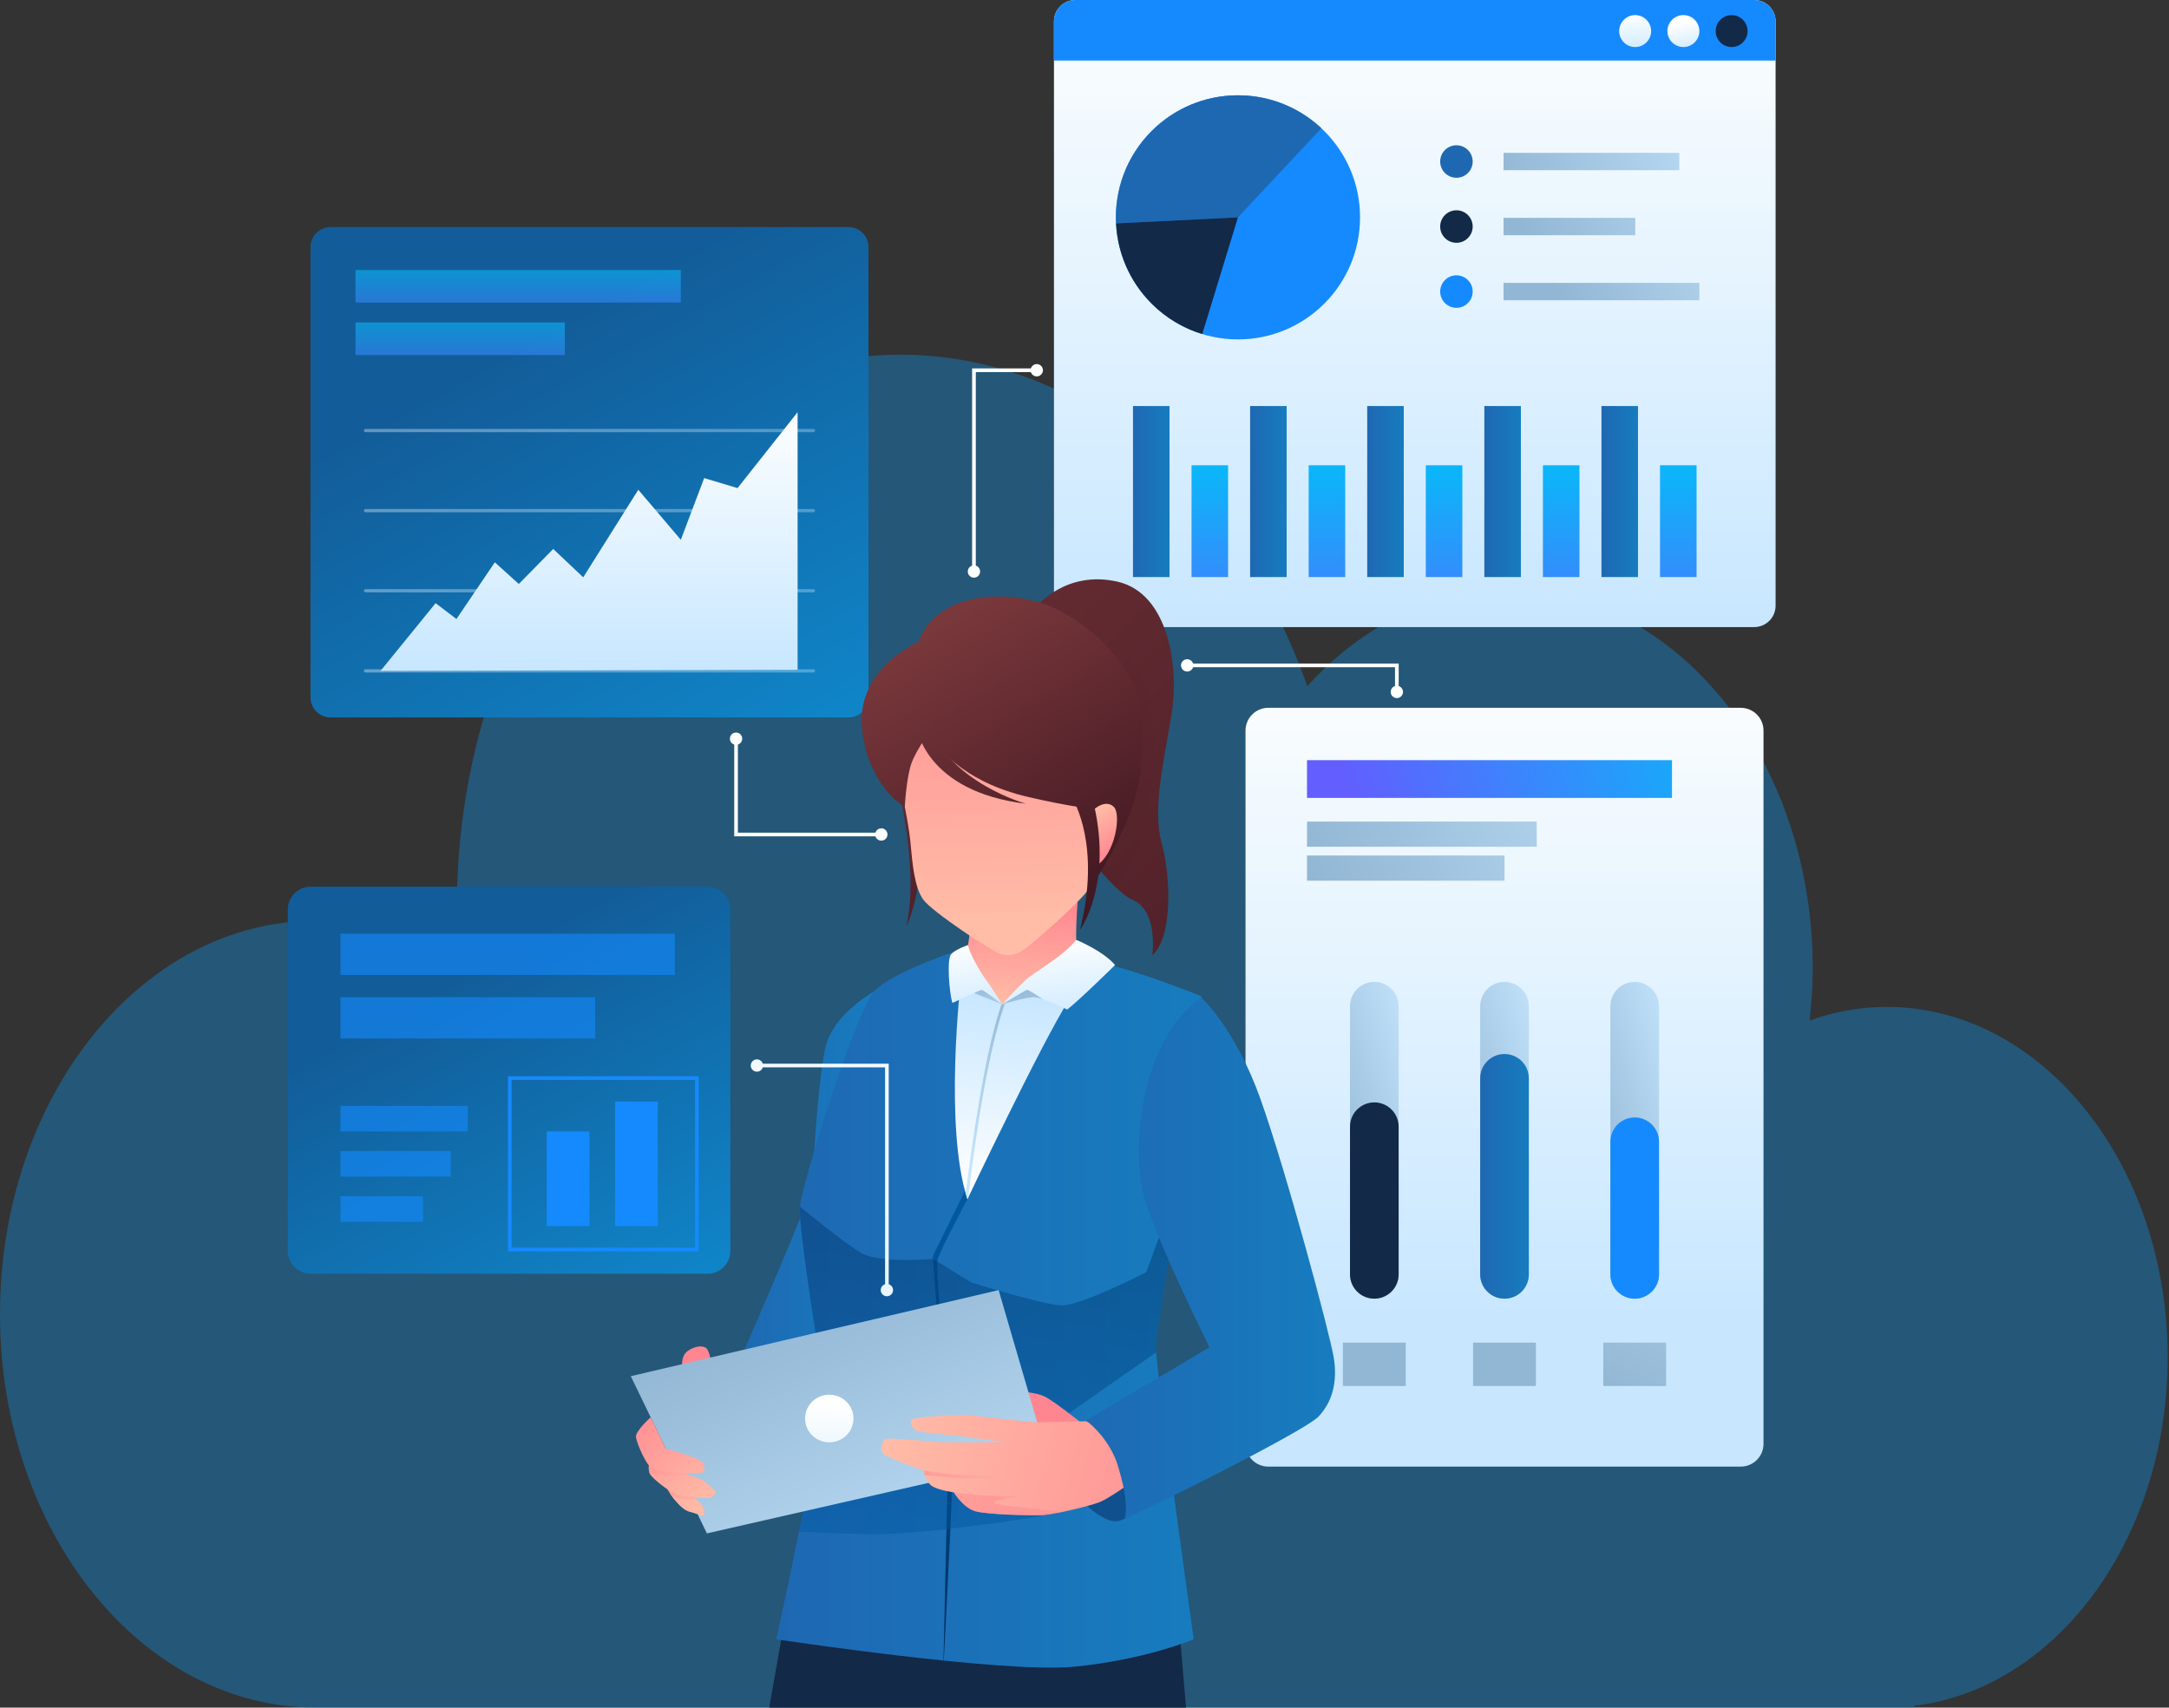 <svg width="381" height="300" viewBox="0 0 381 300" fill="none" xmlns="http://www.w3.org/2000/svg">
<rect x="0" y="0" width="381" height="300" fill="#333333" stroke="none"/>
<path opacity="0.5" d="M380.769 238.446C380.769 270.395 361.24 296.645 336.247 299.694V300H55.456C24.832 300 0 269.059 0 230.882C0 192.713 24.832 161.765 55.456 161.765C55.788 161.765 56.113 161.765 56.437 161.782H56.443C65.164 161.971 73.356 164.714 80.652 169.363C80.386 166.11 80.247 162.804 80.247 159.459C80.247 156.733 80.34 154.032 80.518 151.365C83.811 101.492 117.332 62.308 158.196 62.308C159.846 62.308 161.477 62.375 163.093 62.507H163.1C192.936 64.812 218.211 88.046 229.63 120.556C237.437 111.893 247.279 106.003 258.167 104.243C260.428 103.872 262.729 103.681 265.066 103.681C270.057 103.681 274.881 104.531 279.462 106.135H279.468C301.941 113.965 318.423 139.67 318.423 170.181C318.423 173.28 318.191 176.302 317.866 179.292C322.168 177.765 326.687 176.897 331.38 176.897C358.654 176.895 380.769 204.456 380.769 238.446Z" fill="#177CBF"/>
<path d="M149.037 126.042H58.058C56.114 126.042 54.539 124.466 54.539 122.522V43.411C54.539 41.467 56.115 39.891 58.058 39.891H149.037C150.981 39.891 152.557 41.467 152.557 43.411V122.522C152.557 124.466 150.981 126.042 149.037 126.042Z" fill="url(#paint0_linear_18_10990)"/>
<path opacity="0.6" d="M119.59 47.442H62.45V53.156H119.59V47.442Z" fill="url(#paint1_linear_18_10990)"/>
<path opacity="0.6" d="M99.225 56.659H62.45V62.373H99.225V56.659Z" fill="url(#paint2_linear_18_10990)"/>
<g opacity="0.35">
<path d="M142.888 118.147H64.209C64.053 118.147 63.925 118.02 63.925 117.863C63.925 117.706 64.053 117.578 64.209 117.578H142.888C143.045 117.578 143.172 117.706 143.172 117.863C143.172 118.019 143.045 118.147 142.888 118.147Z" fill="url(#paint3_linear_18_10990)"/>
<path d="M142.888 104.073H64.209C64.053 104.073 63.925 103.946 63.925 103.789C63.925 103.632 64.053 103.505 64.209 103.505H142.888C143.045 103.505 143.172 103.631 143.172 103.789C143.172 103.945 143.045 104.073 142.888 104.073Z" fill="url(#paint4_linear_18_10990)"/>
<path d="M142.888 89.999H64.209C64.053 89.999 63.925 89.871 63.925 89.715C63.925 89.558 64.053 89.43 64.209 89.43H142.888C143.045 89.43 143.172 89.558 143.172 89.715C143.172 89.871 143.045 89.999 142.888 89.999Z" fill="url(#paint5_linear_18_10990)"/>
<path d="M142.888 75.925H64.209C64.053 75.925 63.925 75.798 63.925 75.641C63.925 75.484 64.053 75.357 64.209 75.357H142.888C143.045 75.357 143.172 75.483 143.172 75.641C143.172 75.798 143.045 75.925 142.888 75.925Z" fill="url(#paint6_linear_18_10990)"/>
</g>
<path d="M66.847 117.863L76.517 105.969L80.18 108.753L86.92 98.79L91.132 102.599L97.175 96.446L102.45 101.427L112.12 86.043L119.592 94.834L123.694 83.992L129.555 85.751L140.104 72.417V117.677L66.847 117.863Z" fill="url(#paint7_linear_18_10990)"/>
<path d="M305.769 257.669H222.788C220.576 257.669 218.784 255.876 218.784 253.665V128.355C218.784 126.144 220.576 124.351 222.788 124.351H305.769C307.981 124.351 309.773 126.144 309.773 128.355V253.665C309.773 255.876 307.98 257.669 305.769 257.669Z" fill="url(#paint8_linear_18_10990)"/>
<path d="M293.698 133.551H229.586V140.183H293.698V133.551Z" fill="url(#paint9_linear_18_10990)"/>
<path d="M269.943 144.339H229.586V148.762H269.943V144.339Z" fill="url(#paint10_linear_18_10990)"/>
<path d="M264.277 150.303H229.586V154.726H264.277V150.303Z" fill="url(#paint11_linear_18_10990)"/>
<path d="M241.409 228.162C239.049 228.162 237.136 226.25 237.136 223.89V176.785C237.136 174.425 239.049 172.512 241.409 172.512C243.769 172.512 245.682 174.425 245.682 176.785V223.89C245.682 226.249 243.769 228.162 241.409 228.162Z" fill="url(#paint12_linear_18_10990)"/>
<path d="M241.409 228.162C239.049 228.162 237.136 226.249 237.136 223.889V197.95C237.136 195.59 239.049 193.677 241.409 193.677C243.769 193.677 245.682 195.59 245.682 197.95V223.889C245.682 226.249 243.769 228.162 241.409 228.162Z" fill="#132948"/>
<path d="M264.277 228.162C261.917 228.162 260.004 226.25 260.004 223.89V176.785C260.004 174.425 261.917 172.512 264.277 172.512C266.637 172.512 268.55 174.425 268.55 176.785V223.89C268.55 226.249 266.637 228.162 264.277 228.162Z" fill="url(#paint13_linear_18_10990)"/>
<path d="M264.277 228.162C261.917 228.162 260.004 226.249 260.004 223.889V189.45C260.004 187.09 261.917 185.177 264.277 185.177C266.637 185.177 268.55 187.09 268.55 189.45V223.889C268.55 226.249 266.637 228.162 264.277 228.162Z" fill="url(#paint14_linear_18_10990)"/>
<path d="M287.146 228.162C284.786 228.162 282.873 226.25 282.873 223.89V176.785C282.873 174.425 284.786 172.512 287.146 172.512C289.506 172.512 291.419 174.425 291.419 176.785V223.89C291.419 226.249 289.506 228.162 287.146 228.162Z" fill="url(#paint15_linear_18_10990)"/>
<path d="M287.146 228.162C284.786 228.162 282.873 226.249 282.873 223.889V200.595C282.873 198.235 284.786 196.322 287.146 196.322C289.506 196.322 291.419 198.235 291.419 200.595V223.889C291.419 226.249 289.506 228.162 287.146 228.162Z" fill="#158AFF"/>
<path d="M246.932 235.879H235.887V243.503H246.932V235.879Z" fill="url(#paint16_linear_18_10990)"/>
<path d="M269.8 235.879H258.755V243.503H269.8V235.879Z" fill="url(#paint17_linear_18_10990)"/>
<path d="M292.668 235.879H281.623V243.503H292.668V235.879Z" fill="url(#paint18_linear_18_10990)"/>
<path d="M308.136 110.171H188.896C186.82 110.171 185.137 108.488 185.137 106.412V3.76C185.137 1.684 186.82 0.001 188.896 0.001H308.136C310.213 0.001 311.896 1.684 311.896 3.76V106.412C311.896 108.488 310.213 110.171 308.136 110.171Z" fill="url(#paint19_linear_18_10990)"/>
<path d="M308.136 0H188.896C186.82 0 185.137 1.684 185.137 3.759V10.641H311.896V3.76C311.896 1.684 310.213 0 308.136 0Z" fill="#158AFF"/>
<path d="M306.979 5.46C306.979 7.01 305.723 8.266 304.173 8.266C302.623 8.266 301.366 7.01 301.366 5.46C301.366 3.909 302.623 2.653 304.173 2.653C305.723 2.653 306.979 3.909 306.979 5.46Z" fill="#132948"/>
<path d="M298.505 5.46C298.505 7.01 297.249 8.266 295.699 8.266C294.149 8.266 292.893 7.01 292.893 5.46C292.893 3.909 294.149 2.653 295.699 2.653C297.249 2.653 298.505 3.909 298.505 5.46Z" fill="url(#paint20_linear_18_10990)"/>
<path d="M290.032 5.46C290.032 7.01 288.775 8.266 287.225 8.266C285.675 8.266 284.419 7.01 284.419 5.46C284.419 3.909 285.675 2.653 287.225 2.653C288.775 2.653 290.032 3.909 290.032 5.46Z" fill="url(#paint21_linear_18_10990)"/>
<path d="M217.458 59.627C229.3 59.627 238.9 50.027 238.9 38.184C238.9 26.342 229.3 16.742 217.458 16.742C205.616 16.742 196.016 26.342 196.016 38.184C196.016 50.027 205.616 59.627 217.458 59.627Z" fill="#158AFF"/>
<path d="M232.109 22.536C223.703 14.657 210.503 14.816 202.296 23.023C197.839 27.48 195.755 33.413 196.043 39.25L217.459 38.185L232.109 22.536Z" fill="#1E68B2"/>
<path d="M202.296 53.347C204.868 55.92 207.932 57.698 211.186 58.69L217.458 38.184L196.042 39.249C196.296 44.377 198.38 49.431 202.296 53.347Z" fill="#132948"/>
<path d="M255.833 31.232C257.41 31.232 258.688 29.954 258.688 28.377C258.688 26.799 257.41 25.521 255.833 25.521C254.256 25.521 252.977 26.799 252.977 28.377C252.977 29.954 254.256 31.232 255.833 31.232Z" fill="#1E68B2"/>
<path d="M294.984 26.851H264.108V29.903H294.984V26.851Z" fill="url(#paint22_linear_18_10990)"/>
<path d="M258.689 39.801C258.689 41.378 257.41 42.657 255.833 42.657C254.256 42.657 252.977 41.378 252.977 39.801C252.977 38.224 254.256 36.945 255.833 36.945C257.41 36.945 258.689 38.224 258.689 39.801Z" fill="#132948"/>
<path d="M287.249 38.275H264.108V41.326H287.249V38.275Z" fill="url(#paint23_linear_18_10990)"/>
<path d="M255.833 54.081C257.41 54.081 258.688 52.802 258.688 51.225C258.688 49.648 257.41 48.369 255.833 48.369C254.256 48.369 252.977 49.648 252.977 51.225C252.977 52.802 254.256 54.081 255.833 54.081Z" fill="#158AFF"/>
<path d="M298.504 49.699H264.108V52.751H298.504V49.699Z" fill="url(#paint24_linear_18_10990)"/>
<path d="M205.438 71.336H199.018V101.382H205.438V71.336Z" fill="url(#paint25_linear_18_10990)"/>
<path d="M215.724 81.743H209.304V101.382H215.724V81.743Z" fill="url(#paint26_linear_18_10990)"/>
<path d="M226.01 71.336H219.59V101.382H226.01V71.336Z" fill="url(#paint27_linear_18_10990)"/>
<path d="M236.296 81.743H229.876V101.382H236.296V81.743Z" fill="url(#paint28_linear_18_10990)"/>
<path d="M246.583 71.336H240.163V101.382H246.583V71.336Z" fill="url(#paint29_linear_18_10990)"/>
<path d="M256.87 81.743H250.45V101.382H256.87V81.743Z" fill="url(#paint30_linear_18_10990)"/>
<path d="M267.155 71.336H260.735V101.382H267.155V71.336Z" fill="url(#paint31_linear_18_10990)"/>
<path d="M277.443 81.743H271.022V101.382H277.443V81.743Z" fill="url(#paint32_linear_18_10990)"/>
<path d="M287.728 71.336H281.308V101.382H287.728V71.336Z" fill="url(#paint33_linear_18_10990)"/>
<path d="M298.013 81.743H291.593V101.382H298.013V81.743Z" fill="url(#paint34_linear_18_10990)"/>
<path d="M137.295 287.689L135.123 300H208.338L207.287 287.689H137.295Z" fill="#132948"/>
<path d="M153.522 174.182C153.522 174.182 146.627 178.035 145.128 183.535C143.628 189.034 142.795 206.365 142.628 208.365C142.462 210.365 129.296 240.528 129.296 240.528L142.795 241.528L149.293 229.862L153.522 174.182Z" fill="url(#paint35_linear_18_10990)"/>
<path d="M169.52 166.516C169.52 166.516 156.688 170.682 153.522 174.182C150.356 177.682 140.858 207.845 140.524 212.011C140.191 216.177 144.023 238.008 144.524 243.341C145.024 248.674 136.358 288.002 136.358 288.002C136.358 288.002 176.02 294.001 188.518 292.835C201.017 291.668 209.683 288.002 209.683 288.002C209.683 288.002 203.017 240.174 203.017 236.675C203.017 233.176 212.349 181.681 211.016 175.016C211.016 175.016 199.85 170.516 194.017 169.349C188.185 168.183 169.52 166.516 169.52 166.516Z" fill="url(#paint36_linear_18_10990)"/>
<path d="M166.521 256.672L165.728 291.737C165.746 291.739 165.763 291.74 165.781 291.742C166.153 284.727 167.498 258.973 167.354 256.672C167.187 254.006 164.187 223.176 164.688 221.343C165.188 219.51 169.937 210.678 169.937 210.678L170.187 207.844L163.854 220.676L166.521 256.672Z" fill="url(#paint37_linear_18_10990)"/>
<path d="M168.771 172.349C168.771 172.349 165.772 198.012 169.938 210.678C169.938 210.678 183.02 183.097 187.769 175.682L168.771 172.349Z" fill="url(#paint38_linear_18_10990)"/>
<path d="M176.353 175.348C173.125 183.179 170.463 202.955 169.627 209.661C169.726 210.007 169.828 210.348 169.937 210.678C169.937 210.678 169.992 210.562 170.095 210.346C173.447 181.779 177.103 174.932 177.103 174.932L176.353 175.348Z" fill="url(#paint39_linear_18_10990)"/>
<path opacity="0.45" d="M144.523 243.34C144.784 246.126 142.544 258.191 140.344 269.079C144.361 269.311 150.749 269.609 155.521 269.503C163.02 269.337 186.184 266.504 191.85 264.17C195.801 262.544 202.018 258.811 205.421 256.701C205.355 256.204 205.29 255.711 205.226 255.22L172.186 255.838L186.018 249.505L203.071 237.601C203.036 237.178 203.016 236.86 203.016 236.674C203.016 235.052 205.022 223.106 207.042 210.096L206.349 209.844L201.349 223.51C201.349 223.51 189.684 229.509 186.351 229.342C183.018 229.176 170.686 225.342 170.686 225.342L163.854 221.176C163.854 221.176 154.522 222.009 151.355 220.177C148.189 218.344 140.523 212.011 140.523 212.011C140.19 216.177 144.023 238.007 144.523 243.34Z" fill="url(#paint40_linear_18_10990)"/>
<path d="M182.114 106.544C182.114 106.544 187.141 100.17 196.213 102.17C205.285 104.17 207.16 117.168 205.785 125.542C204.411 133.917 202.411 142.165 204.035 148.04C205.66 153.914 206.035 164.619 202.411 167.828C202.411 167.828 203.536 159.978 198.911 158.071C194.287 156.164 179.699 136.775 178.932 123.472C178.163 110.169 182.114 106.544 182.114 106.544Z" fill="url(#paint41_linear_18_10990)"/>
<path opacity="0.45" d="M199.786 117.543C195.075 108.884 186.372 105.776 183.71 105.003C182.659 105.855 182.114 106.544 182.114 106.544C182.114 106.544 178.164 110.168 178.931 123.471C179.583 134.749 190.165 150.398 196.19 156.063C197.13 154.562 198.164 152.59 199.286 150.288C201.786 145.165 205.394 127.848 199.786 117.543Z" fill="url(#paint42_linear_18_10990)"/>
<path d="M158.292 140.707C158.292 140.707 161.291 153.955 159.208 162.705C159.208 162.705 163.458 154.539 160.625 141.29L158.292 140.707Z" fill="url(#paint43_linear_18_10990)"/>
<path d="M192.287 154.872C192.287 154.872 200.226 142.97 200.37 134.375C200.514 125.779 191.204 131.875 191.204 131.875C191.204 131.875 187.621 142.707 188.538 144.623C189.455 146.539 192.287 154.872 192.287 154.872Z" fill="url(#paint44_linear_18_10990)"/>
<path d="M169.79 167.287C169.79 167.287 170.289 165.287 170.373 163.037C170.456 160.787 189.454 156.038 189.454 156.038C189.454 156.038 188.787 164.204 189.12 166.203C189.454 168.203 177.122 176.452 176.038 176.452C174.956 176.453 169.79 167.287 169.79 167.287Z" fill="url(#paint45_linear_18_10990)"/>
<path d="M157.542 135.165C157.542 135.165 159.542 143.789 159.916 147.914C160.291 152.038 160.666 155.913 162.166 158.037C163.666 160.162 174.415 167.286 175.915 167.661C177.415 168.036 178.414 167.786 179.915 166.786C181.415 165.786 189.663 158.537 191.164 156.287C192.664 154.037 192.788 146.913 192.664 143.289C192.538 139.664 190.289 123.791 180.29 118.292C170.292 112.793 159.168 123.416 157.793 126.541C156.417 129.666 157.291 133.166 157.542 135.165Z" fill="url(#paint46_linear_18_10990)"/>
<path d="M162.374 128.041C162.374 128.041 158.458 117.876 161.957 111.377C165.457 104.877 174.456 103.711 181.872 105.628C189.287 107.544 199.536 116.126 200.453 125.125C201.369 134.125 199.536 140.207 197.036 141.623C194.536 143.04 186.121 141.29 180.705 140.04C175.29 138.791 167.457 135.958 162.374 128.041Z" fill="url(#paint47_linear_18_10990)"/>
<path d="M161.957 112.46C161.957 112.46 156.708 114.626 153.709 119.042C150.709 123.458 151.125 127.541 151.959 131.207C152.792 134.874 155.41 139.748 158.934 141.727C158.934 141.727 159.208 136.54 160.125 134.04C161.041 131.541 163.874 127.708 163.874 127.708L161.957 112.46Z" fill="url(#paint48_linear_18_10990)"/>
<path d="M161.041 127.875C161.041 127.875 162.541 139.041 180.205 141.207C180.205 141.207 167.207 137.624 163.207 127.542L161.041 127.875Z" fill="url(#paint49_linear_18_10990)"/>
<path d="M192.321 142.083C192.321 142.083 194.204 140.415 195.621 141.727C197.037 143.04 195.86 150.039 192.699 151.997L192.321 142.083Z" fill="url(#paint50_linear_18_10990)"/>
<path d="M188.538 140.623C188.538 140.623 193.454 148.539 189.705 163.371C189.705 163.371 195.371 155.622 192.204 141.54L188.538 140.623Z" fill="url(#paint51_linear_18_10990)"/>
<path d="M176.041 176.453C176.041 176.453 178.446 173.787 180.035 172.286C181.624 170.786 186.79 168.037 189.04 165.121C189.04 165.121 193.622 166.954 195.872 169.537C195.872 169.537 189.54 175.786 187.456 177.369C187.456 177.369 182.957 175.12 181.457 175.203C179.957 175.286 176.041 176.453 176.041 176.453Z" fill="url(#paint52_linear_18_10990)"/>
<path d="M183.216 175.568C182.591 175.151 180.66 173.875 180.415 173.91C180.124 173.952 176.041 176.452 176.041 176.452C176.041 176.452 179.957 175.285 181.457 175.202C181.868 175.18 182.508 175.335 183.216 175.568Z" fill="url(#paint53_linear_18_10990)"/>
<path d="M176.041 176.453C176.041 176.453 173.959 173.12 173.042 171.911C172.125 170.703 170.182 167.301 170.05 166.023C170.05 166.023 167.668 166.828 167.001 167.744C166.334 168.661 166.709 174.244 167.293 176.202L171.084 174.494L176.041 176.453Z" fill="url(#paint54_linear_18_10990)"/>
<path d="M172.541 173.953C172.166 173.869 171.083 174.495 171.083 174.495L176.041 176.453C176.041 176.453 172.917 174.037 172.541 173.953Z" fill="url(#paint55_linear_18_10990)"/>
<path d="M210.953 175.202C210.953 175.202 216.952 180.535 221.452 193.2C225.951 205.865 233.617 234.362 234.284 238.528C234.951 242.694 234.117 246.194 231.618 248.86C229.118 251.527 199.288 266.358 196.622 267.192C193.956 268.025 188.123 262.859 186.956 258.693C185.79 254.527 191.123 249.361 191.123 249.361L212.453 236.696C212.453 236.696 202.622 217.032 200.788 209.533C198.954 202.032 199.955 183.201 210.953 175.202Z" fill="url(#paint56_linear_18_10990)"/>
<path opacity="0.45" d="M196.414 257.651C194.914 252.651 191.039 249.776 191.039 249.776C191.039 249.776 190.951 249.744 190.797 249.693C189.66 250.897 185.966 255.154 186.957 258.691C188.123 262.858 193.956 268.023 196.622 267.19C196.806 267.133 197.124 267.006 197.549 266.824C198.188 264.604 197.416 260.992 196.414 257.651Z" fill="url(#paint57_linear_18_10990)"/>
<path d="M178.979 244.465C178.979 244.465 181.916 244.59 183.478 245.34C185.041 246.09 189.602 249.714 189.915 249.964C190.227 250.214 185.477 251.214 185.477 251.214L181.103 250.651L178.979 244.465Z" fill="url(#paint58_linear_18_10990)"/>
<path d="M119.836 240.528C119.836 240.528 119.486 238.341 120.736 237.403C121.987 236.466 123.424 236.341 124.048 236.84C124.673 237.34 124.985 239.685 124.985 239.685L119.836 240.528Z" fill="url(#paint59_linear_18_10990)"/>
<path d="M124.173 269.4L183.915 255.776L175.416 226.655L110.799 241.778L124.173 269.4Z" fill="url(#paint60_linear_18_10990)"/>
<path d="M197.372 261.371C196.707 261.836 194.867 263.102 193.458 263.773C192.961 264.006 192.064 264.296 190.985 264.593C188.266 265.342 184.412 266.137 183.042 266.195C181.125 266.272 173.543 266.111 171.374 265.523C169.21 264.942 167.544 262.191 167.544 262.191C167.544 262.191 165.123 261.862 163.877 261.19C162.624 260.525 162.211 258.362 162.211 258.362C162.211 258.362 156.044 256.192 155.211 255.443C154.378 254.694 155.043 253.196 155.463 252.86C155.876 252.523 163.541 253.279 164.878 253.357C166.208 253.441 176.624 253.357 176.624 253.357C176.624 253.357 170.289 252.608 169.127 252.362C167.958 252.11 161.63 251.858 160.79 251.193C159.957 250.528 159.796 250.024 160.125 249.443C160.461 248.862 169.127 248.526 170.044 248.61C170.961 248.694 180.124 249.779 181.707 249.856C183.289 249.94 190.799 249.694 190.799 249.694L191.135 249.856C191.141 249.856 191.141 249.862 191.148 249.862C191.788 250.372 195.062 253.149 196.417 257.65C196.784 258.885 197.12 260.151 197.372 261.371Z" fill="url(#paint61_linear_18_10990)"/>
<path opacity="0.45" d="M183.79 265.275C181.04 265.025 174.458 264.442 174.624 263.942C174.791 263.442 178.79 262.942 178.79 262.942C178.79 262.942 174.374 262.859 172.208 262.693C170.042 262.526 167.544 262.191 167.544 262.191C167.544 262.191 169.21 264.942 171.373 265.524C173.543 266.111 181.124 266.273 183.042 266.195C183.919 266.158 185.816 265.818 187.78 265.383C186.395 265.395 184.902 265.376 183.79 265.275ZM176.624 259.525C176.624 259.525 172.333 259.192 169.667 259.15C167.072 259.11 162.21 258.361 162.21 258.361C162.21 258.361 162.28 258.721 162.445 259.19C163.511 259.262 164.977 259.367 165.625 259.442C170.624 260.026 176.624 259.525 176.624 259.525Z" fill="url(#paint62_linear_18_10990)"/>
<path d="M149.919 249.214C149.919 251.527 148.017 253.401 145.67 253.401C143.323 253.401 141.42 251.527 141.42 249.214C141.42 246.902 143.323 245.028 145.67 245.028C148.017 245.028 149.919 246.902 149.919 249.214Z" fill="url(#paint63_linear_18_10990)"/>
<path d="M116.861 260.9C116.861 260.9 117.719 262.622 118.477 263.479C119.236 264.337 120.116 265.395 121.298 265.65C122.48 265.904 123.807 266.775 123.771 265.837C123.735 264.9 122.967 263.803 121.914 263.071C120.86 262.338 116.861 260.9 116.861 260.9Z" fill="url(#paint64_linear_18_10990)"/>
<path opacity="0.45" d="M122.417 263.474C122.257 263.332 122.091 263.195 121.913 263.071C120.859 262.338 116.86 260.901 116.86 260.901C116.86 260.901 117.403 261.991 118.007 262.869C118.56 263.08 119.205 263.269 119.838 263.317C120.696 263.383 121.678 263.437 122.417 263.474Z" fill="url(#paint65_linear_18_10990)"/>
<path d="M114.215 256.36C114.215 256.36 113.632 258.145 114.215 259.043C114.799 259.942 117.715 262.192 118.965 262.609C120.215 263.025 123.381 263.192 124.214 263.192C125.047 263.192 125.714 262.523 125.714 262.191C125.714 261.859 124.411 260.859 123.771 260.276C123.131 259.693 118.89 258.488 118.89 258.488L114.215 256.36Z" fill="url(#paint66_linear_18_10990)"/>
<path opacity="0.45" d="M121.001 259.135C119.895 258.774 118.889 258.488 118.889 258.488L114.214 256.36C114.214 256.36 113.73 257.85 114.092 258.793C114.879 259.037 115.96 259.317 116.881 259.317C117.934 259.317 119.823 259.23 121.001 259.135Z" fill="url(#paint67_linear_18_10990)"/>
<path d="M114.296 249C114.296 249 111.549 251.443 111.716 252.526C111.882 253.609 113.382 257.109 114.299 257.775C115.216 258.442 118.299 258.775 119.798 258.775C121.298 258.775 123.048 258.859 123.381 258.692C123.714 258.525 124.131 257.608 123.215 256.775C122.298 255.942 116.971 254.523 116.971 254.523L114.296 249Z" fill="url(#paint68_linear_18_10990)"/>
<path d="M124.291 223.78H54.558C52.347 223.78 50.554 221.987 50.554 219.776V159.791C50.554 157.58 52.347 155.787 54.558 155.787H124.291C126.502 155.787 128.295 157.58 128.295 159.791V219.776C128.295 221.987 126.502 223.78 124.291 223.78Z" fill="url(#paint69_linear_18_10990)"/>
<path opacity="0.6" d="M118.546 164.038H59.803V171.287H118.546V164.038Z" fill="#158AFF"/>
<path opacity="0.6" d="M104.548 175.199H59.803V182.448H104.548V175.199Z" fill="#158AFF"/>
<path d="M122.743 219.853H89.226V189.087H122.743V219.853ZM89.871 219.207H122.096V189.732H89.871V219.207Z" fill="#158AFF"/>
<path d="M103.547 198.783H96.048V215.406H103.547V198.783Z" fill="#158AFF"/>
<path d="M115.545 193.534H108.046V215.406H115.545V193.534Z" fill="#158AFF"/>
<path opacity="0.6" d="M82.175 194.284H59.803V198.784H82.175V194.284Z" fill="#158AFF"/>
<path opacity="0.6" d="M79.176 202.22H59.803V206.719H79.176V202.22Z" fill="#158AFF"/>
<path opacity="0.6" d="M74.302 210.156H59.803V214.656H74.302V210.156Z" fill="#158AFF"/>
<path d="M245.689 121.565H245.043V117.222H208.537V116.576H245.689V121.565Z" fill="url(#paint70_linear_18_10990)"/>
<path d="M245.365 122.648C245.964 122.648 246.448 122.164 246.448 121.565C246.448 120.967 245.964 120.482 245.365 120.482C244.767 120.482 244.282 120.967 244.282 121.565C244.282 122.164 244.767 122.648 245.365 122.648Z" fill="url(#paint71_linear_18_10990)"/>
<path d="M209.62 116.899C209.62 117.498 209.136 117.982 208.537 117.982C207.939 117.982 207.454 117.498 207.454 116.899C207.454 116.301 207.939 115.816 208.537 115.816C209.135 115.816 209.62 116.301 209.62 116.899Z" fill="url(#paint72_linear_18_10990)"/>
<path d="M156.112 226.654H155.467V187.523H132.959V186.878H156.112V226.654Z" fill="url(#paint73_linear_18_10990)"/>
<path d="M134.042 187.201C134.042 187.799 133.558 188.284 132.959 188.284C132.361 188.284 131.876 187.799 131.876 187.201C131.876 186.603 132.361 186.118 132.959 186.118C133.558 186.118 134.042 186.603 134.042 187.201Z" fill="url(#paint74_linear_18_10990)"/>
<path d="M156.873 226.655C156.873 227.253 156.388 227.738 155.79 227.738C155.191 227.738 154.707 227.253 154.707 226.655C154.707 226.056 155.191 225.572 155.79 225.572C156.388 225.572 156.873 226.056 156.873 226.655Z" fill="url(#paint75_linear_18_10990)"/>
<path d="M154.809 146.933H128.971V129.778H129.616V146.288H154.809V146.933Z" fill="url(#paint76_linear_18_10990)"/>
<path d="M130.377 129.778C130.377 130.376 129.892 130.861 129.294 130.861C128.695 130.861 128.21 130.376 128.21 129.778C128.21 129.179 128.695 128.695 129.294 128.695C129.892 128.695 130.377 129.179 130.377 129.778Z" fill="url(#paint77_linear_18_10990)"/>
<path d="M155.892 146.611C155.892 147.209 155.406 147.694 154.809 147.694C154.21 147.694 153.726 147.209 153.726 146.611C153.726 146.012 154.21 145.528 154.809 145.528C155.406 145.527 155.892 146.012 155.892 146.611Z" fill="url(#paint78_linear_18_10990)"/>
<path d="M171.404 100.408H170.758V64.726H182.114V65.372H171.404V100.408Z" fill="url(#paint79_linear_18_10990)"/>
<path d="M183.197 65.049C183.197 65.647 182.712 66.132 182.113 66.132C181.515 66.132 181.03 65.647 181.03 65.049C181.03 64.451 181.515 63.966 182.113 63.966C182.711 63.966 183.197 64.451 183.197 65.049Z" fill="url(#paint80_linear_18_10990)"/>
<path d="M171.081 101.492C171.679 101.492 172.164 101.007 172.164 100.409C172.164 99.81 171.679 99.325 171.081 99.325C170.483 99.325 169.998 99.81 169.998 100.409C169.998 101.007 170.483 101.492 171.081 101.492Z" fill="url(#paint81_linear_18_10990)"/>
<defs>
<linearGradient id="paint0_linear_18_10990" x1="96.263" y1="58.221" x2="140.211" y2="137.605" gradientUnits="userSpaceOnUse">
<stop stop-color="#125D99"/>
<stop offset="1" stop-color="#0F88CC"/>
</linearGradient>
<linearGradient id="paint1_linear_18_10990" x1="91.02" y1="47.742" x2="91.02" y2="58.492" gradientUnits="userSpaceOnUse">
<stop stop-color="#0CB5F9"/>
<stop offset="1" stop-color="#625EFF"/>
</linearGradient>
<linearGradient id="paint2_linear_18_10990" x1="80.838" y1="56.959" x2="80.838" y2="67.709" gradientUnits="userSpaceOnUse">
<stop stop-color="#0CB5F9"/>
<stop offset="1" stop-color="#625EFF"/>
</linearGradient>
<linearGradient id="paint3_linear_18_10990" x1="63.926" y1="117.863" x2="143.172" y2="117.863" gradientUnits="userSpaceOnUse">
<stop stop-color="#FFFFFE"/>
<stop offset="1" stop-color="#C8E7FF"/>
</linearGradient>
<linearGradient id="paint4_linear_18_10990" x1="63.926" y1="103.789" x2="143.172" y2="103.789" gradientUnits="userSpaceOnUse">
<stop stop-color="#FFFFFE"/>
<stop offset="1" stop-color="#C8E7FF"/>
</linearGradient>
<linearGradient id="paint5_linear_18_10990" x1="63.926" y1="89.715" x2="143.172" y2="89.715" gradientUnits="userSpaceOnUse">
<stop stop-color="#FFFFFE"/>
<stop offset="1" stop-color="#C8E7FF"/>
</linearGradient>
<linearGradient id="paint6_linear_18_10990" x1="63.926" y1="75.641" x2="143.172" y2="75.641" gradientUnits="userSpaceOnUse">
<stop stop-color="#FFFFFE"/>
<stop offset="1" stop-color="#C8E7FF"/>
</linearGradient>
<linearGradient id="paint7_linear_18_10990" x1="103.476" y1="70.468" x2="103.476" y2="117.403" gradientUnits="userSpaceOnUse">
<stop stop-color="#FFFFFE"/>
<stop offset="1" stop-color="#C8E7FF"/>
</linearGradient>
<linearGradient id="paint8_linear_18_10990" x1="264.278" y1="110.686" x2="264.278" y2="230.688" gradientUnits="userSpaceOnUse">
<stop stop-color="#FFFFFE"/>
<stop offset="1" stop-color="#C8E7FF"/>
</linearGradient>
<linearGradient id="paint9_linear_18_10990" x1="302.177" y1="124.338" x2="238.018" y2="144.169" gradientUnits="userSpaceOnUse">
<stop stop-color="#0CB5F9"/>
<stop offset="1" stop-color="#625EFF"/>
</linearGradient>
<linearGradient id="paint10_linear_18_10990" x1="306.292" y1="126.22" x2="230.301" y2="153.55" gradientUnits="userSpaceOnUse">
<stop stop-color="#C8E7FF"/>
<stop offset="1" stop-color="#92B7D4"/>
</linearGradient>
<linearGradient id="paint11_linear_18_10990" x1="307.867" y1="130.599" x2="231.876" y2="157.929" gradientUnits="userSpaceOnUse">
<stop stop-color="#C8E7FF"/>
<stop offset="1" stop-color="#92B7D4"/>
</linearGradient>
<linearGradient id="paint12_linear_18_10990" x1="255.811" y1="195.886" x2="233.016" y2="202.931" gradientUnits="userSpaceOnUse">
<stop stop-color="#C8E7FF"/>
<stop offset="1" stop-color="#92B7D4"/>
</linearGradient>
<linearGradient id="paint13_linear_18_10990" x1="278.679" y1="195.886" x2="255.884" y2="202.931" gradientUnits="userSpaceOnUse">
<stop stop-color="#C8E7FF"/>
<stop offset="1" stop-color="#92B7D4"/>
</linearGradient>
<linearGradient id="paint14_linear_18_10990" x1="260.004" y1="206.67" x2="268.55" y2="206.67" gradientUnits="userSpaceOnUse">
<stop stop-color="#1E68B2"/>
<stop offset="1" stop-color="#177CBF"/>
</linearGradient>
<linearGradient id="paint15_linear_18_10990" x1="301.548" y1="195.886" x2="278.753" y2="202.931" gradientUnits="userSpaceOnUse">
<stop stop-color="#C8E7FF"/>
<stop offset="1" stop-color="#92B7D4"/>
</linearGradient>
<linearGradient id="paint16_linear_18_10990" x1="272.611" y1="176.042" x2="247.614" y2="227.035" gradientUnits="userSpaceOnUse">
<stop stop-color="#C8E7FF"/>
<stop offset="1" stop-color="#92B7D4"/>
</linearGradient>
<linearGradient id="paint17_linear_18_10990" x1="291.048" y1="185.08" x2="266.051" y2="236.073" gradientUnits="userSpaceOnUse">
<stop stop-color="#C8E7FF"/>
<stop offset="1" stop-color="#92B7D4"/>
</linearGradient>
<linearGradient id="paint18_linear_18_10990" x1="309.486" y1="194.118" x2="284.489" y2="245.111" gradientUnits="userSpaceOnUse">
<stop stop-color="#C8E7FF"/>
<stop offset="1" stop-color="#92B7D4"/>
</linearGradient>
<linearGradient id="paint19_linear_18_10990" x1="248.516" y1="-4.725" x2="248.516" y2="109.057" gradientUnits="userSpaceOnUse">
<stop stop-color="#FFFFFE"/>
<stop offset="1" stop-color="#C8E7FF"/>
</linearGradient>
<linearGradient id="paint20_linear_18_10990" x1="295.416" y1="4.005" x2="296.512" y2="9.638" gradientUnits="userSpaceOnUse">
<stop stop-color="#FFFFFE"/>
<stop offset="1" stop-color="#C8E7FF"/>
</linearGradient>
<linearGradient id="paint21_linear_18_10990" x1="286.647" y1="2.182" x2="288.055" y2="10.163" gradientUnits="userSpaceOnUse">
<stop stop-color="#FFFFFE"/>
<stop offset="1" stop-color="#C8E7FF"/>
</linearGradient>
<linearGradient id="paint22_linear_18_10990" x1="307.087" y1="13.833" x2="265.304" y2="35.898" gradientUnits="userSpaceOnUse">
<stop stop-color="#C8E7FF"/>
<stop offset="1" stop-color="#92B7D4"/>
</linearGradient>
<linearGradient id="paint23_linear_18_10990" x1="310.961" y1="21.169" x2="269.177" y2="43.234" gradientUnits="userSpaceOnUse">
<stop stop-color="#C8E7FF"/>
<stop offset="1" stop-color="#92B7D4"/>
</linearGradient>
<linearGradient id="paint24_linear_18_10990" x1="316.906" y1="32.425" x2="275.122" y2="54.491" gradientUnits="userSpaceOnUse">
<stop stop-color="#C8E7FF"/>
<stop offset="1" stop-color="#92B7D4"/>
</linearGradient>
<linearGradient id="paint25_linear_18_10990" x1="199.018" y1="86.359" x2="205.438" y2="86.359" gradientUnits="userSpaceOnUse">
<stop stop-color="#1E68B2"/>
<stop offset="1" stop-color="#177CBF"/>
</linearGradient>
<linearGradient id="paint26_linear_18_10990" x1="212.514" y1="82.942" x2="212.514" y2="123.475" gradientUnits="userSpaceOnUse">
<stop stop-color="#0CB5F9"/>
<stop offset="1" stop-color="#625EFF"/>
</linearGradient>
<linearGradient id="paint27_linear_18_10990" x1="219.59" y1="86.359" x2="226.01" y2="86.359" gradientUnits="userSpaceOnUse">
<stop stop-color="#1E68B2"/>
<stop offset="1" stop-color="#177CBF"/>
</linearGradient>
<linearGradient id="paint28_linear_18_10990" x1="233.086" y1="82.942" x2="233.086" y2="123.475" gradientUnits="userSpaceOnUse">
<stop stop-color="#0CB5F9"/>
<stop offset="1" stop-color="#625EFF"/>
</linearGradient>
<linearGradient id="paint29_linear_18_10990" x1="240.163" y1="86.359" x2="246.583" y2="86.359" gradientUnits="userSpaceOnUse">
<stop stop-color="#1E68B2"/>
<stop offset="1" stop-color="#177CBF"/>
</linearGradient>
<linearGradient id="paint30_linear_18_10990" x1="253.66" y1="82.942" x2="253.66" y2="123.475" gradientUnits="userSpaceOnUse">
<stop stop-color="#0CB5F9"/>
<stop offset="1" stop-color="#625EFF"/>
</linearGradient>
<linearGradient id="paint31_linear_18_10990" x1="260.735" y1="86.359" x2="267.155" y2="86.359" gradientUnits="userSpaceOnUse">
<stop stop-color="#1E68B2"/>
<stop offset="1" stop-color="#177CBF"/>
</linearGradient>
<linearGradient id="paint32_linear_18_10990" x1="274.232" y1="82.942" x2="274.232" y2="123.475" gradientUnits="userSpaceOnUse">
<stop stop-color="#0CB5F9"/>
<stop offset="1" stop-color="#625EFF"/>
</linearGradient>
<linearGradient id="paint33_linear_18_10990" x1="281.308" y1="86.359" x2="287.728" y2="86.359" gradientUnits="userSpaceOnUse">
<stop stop-color="#1E68B2"/>
<stop offset="1" stop-color="#177CBF"/>
</linearGradient>
<linearGradient id="paint34_linear_18_10990" x1="294.804" y1="82.942" x2="294.804" y2="123.475" gradientUnits="userSpaceOnUse">
<stop stop-color="#0CB5F9"/>
<stop offset="1" stop-color="#625EFF"/>
</linearGradient>
<linearGradient id="paint35_linear_18_10990" x1="129.296" y1="207.855" x2="153.522" y2="207.855" gradientUnits="userSpaceOnUse">
<stop stop-color="#1E68B2"/>
<stop offset="1" stop-color="#177CBF"/>
</linearGradient>
<linearGradient id="paint36_linear_18_10990" x1="136.358" y1="229.751" x2="211.146" y2="229.751" gradientUnits="userSpaceOnUse">
<stop stop-color="#1E68B2"/>
<stop offset="1" stop-color="#177CBF"/>
</linearGradient>
<linearGradient id="paint37_linear_18_10990" x1="167.335" y1="214.544" x2="162.483" y2="294.86" gradientUnits="userSpaceOnUse">
<stop stop-color="#0058A1"/>
<stop offset="1" stop-color="#002F61"/>
</linearGradient>
<linearGradient id="paint38_linear_18_10990" x1="173.68" y1="210.215" x2="178.096" y2="175.386" gradientUnits="userSpaceOnUse">
<stop stop-color="#FFFFFE"/>
<stop offset="1" stop-color="#C8E7FF"/>
</linearGradient>
<linearGradient id="paint39_linear_18_10990" x1="170.061" y1="206.339" x2="176.893" y2="173.343" gradientUnits="userSpaceOnUse">
<stop stop-color="#C8E7FF"/>
<stop offset="1" stop-color="#92B7D4"/>
</linearGradient>
<linearGradient id="paint40_linear_18_10990" x1="168.33" y1="270.969" x2="176.149" y2="209.3" gradientUnits="userSpaceOnUse">
<stop stop-color="#0058A1"/>
<stop offset="1" stop-color="#002F61"/>
</linearGradient>
<linearGradient id="paint41_linear_18_10990" x1="93.674" y1="20.908" x2="275.233" y2="214.776" gradientUnits="userSpaceOnUse">
<stop stop-color="#823D3F"/>
<stop offset="1" stop-color="#3D1520"/>
</linearGradient>
<linearGradient id="paint42_linear_18_10990" x1="110.068" y1="42.406" x2="251.891" y2="193.844" gradientUnits="userSpaceOnUse">
<stop stop-color="#823D3F"/>
<stop offset="1" stop-color="#3D1520"/>
</linearGradient>
<linearGradient id="paint43_linear_18_10990" x1="137.806" y1="115.826" x2="173.968" y2="174.985" gradientUnits="userSpaceOnUse">
<stop stop-color="#823D3F"/>
<stop offset="1" stop-color="#3D1520"/>
</linearGradient>
<linearGradient id="paint44_linear_18_10990" x1="168.072" y1="97.325" x2="204.234" y2="156.484" gradientUnits="userSpaceOnUse">
<stop stop-color="#823D3F"/>
<stop offset="1" stop-color="#3D1520"/>
</linearGradient>
<linearGradient id="paint45_linear_18_10990" x1="179.058" y1="176.998" x2="179.807" y2="157.917" gradientUnits="userSpaceOnUse">
<stop stop-color="#FFBDA7"/>
<stop offset="1" stop-color="#FF8690"/>
</linearGradient>
<linearGradient id="paint46_linear_18_10990" x1="175.492" y1="162.159" x2="173.992" y2="103.291" gradientUnits="userSpaceOnUse">
<stop stop-color="#FFBDA7"/>
<stop offset="1" stop-color="#FF8690"/>
</linearGradient>
<linearGradient id="paint47_linear_18_10990" x1="165.413" y1="98.95" x2="201.575" y2="158.11" gradientUnits="userSpaceOnUse">
<stop stop-color="#823D3F"/>
<stop offset="1" stop-color="#3D1520"/>
</linearGradient>
<linearGradient id="paint48_linear_18_10990" x1="148.665" y1="109.187" x2="184.827" y2="168.347" gradientUnits="userSpaceOnUse">
<stop stop-color="#823D3F"/>
<stop offset="1" stop-color="#3D1520"/>
</linearGradient>
<linearGradient id="paint49_linear_18_10990" x1="153.066" y1="106.497" x2="189.229" y2="165.657" gradientUnits="userSpaceOnUse">
<stop stop-color="#823D3F"/>
<stop offset="1" stop-color="#3D1520"/>
</linearGradient>
<linearGradient id="paint50_linear_18_10990" x1="191.403" y1="142.58" x2="196.082" y2="149.798" gradientUnits="userSpaceOnUse">
<stop stop-color="#FFBDA7"/>
<stop offset="1" stop-color="#FF8690"/>
</linearGradient>
<linearGradient id="paint51_linear_18_10990" x1="160.197" y1="102.138" x2="196.359" y2="161.298" gradientUnits="userSpaceOnUse">
<stop stop-color="#823D3F"/>
<stop offset="1" stop-color="#3D1520"/>
</linearGradient>
<linearGradient id="paint52_linear_18_10990" x1="184.687" y1="164.857" x2="187.179" y2="180.829" gradientUnits="userSpaceOnUse">
<stop stop-color="#FFFFFE"/>
<stop offset="1" stop-color="#C8E7FF"/>
</linearGradient>
<linearGradient id="paint53_linear_18_10990" x1="181.552" y1="186.267" x2="179.052" y2="172.935" gradientUnits="userSpaceOnUse">
<stop stop-color="#C8E7FF"/>
<stop offset="1" stop-color="#92B7D4"/>
</linearGradient>
<linearGradient id="paint54_linear_18_10990" x1="169.885" y1="165.157" x2="172.245" y2="180.28" gradientUnits="userSpaceOnUse">
<stop stop-color="#FFFFFE"/>
<stop offset="1" stop-color="#C8E7FF"/>
</linearGradient>
<linearGradient id="paint55_linear_18_10990" x1="173.752" y1="180.351" x2="173.46" y2="172.852" gradientUnits="userSpaceOnUse">
<stop stop-color="#C8E7FF"/>
<stop offset="1" stop-color="#92B7D4"/>
</linearGradient>
<linearGradient id="paint56_linear_18_10990" x1="186.79" y1="221.242" x2="234.504" y2="221.242" gradientUnits="userSpaceOnUse">
<stop stop-color="#1E68B2"/>
<stop offset="1" stop-color="#177CBF"/>
</linearGradient>
<linearGradient id="paint57_linear_18_10990" x1="202.37" y1="237.999" x2="192.372" y2="260.996" gradientUnits="userSpaceOnUse">
<stop stop-color="#0058A1"/>
<stop offset="1" stop-color="#002F61"/>
</linearGradient>
<linearGradient id="paint58_linear_18_10990" x1="187.815" y1="237.22" x2="185.003" y2="245.594" gradientUnits="userSpaceOnUse">
<stop stop-color="#FFBDA7"/>
<stop offset="1" stop-color="#FF8690"/>
</linearGradient>
<linearGradient id="paint59_linear_18_10990" x1="125.433" y1="255.243" x2="123.058" y2="243.307" gradientUnits="userSpaceOnUse">
<stop stop-color="#FFBDA7"/>
<stop offset="1" stop-color="#FF8690"/>
</linearGradient>
<linearGradient id="paint60_linear_18_10990" x1="168.772" y1="292.126" x2="139.955" y2="227.103" gradientUnits="userSpaceOnUse">
<stop stop-color="#C8E7FF"/>
<stop offset="1" stop-color="#92B7D4"/>
</linearGradient>
<linearGradient id="paint61_linear_18_10990" x1="154.964" y1="250.804" x2="220.206" y2="267.802" gradientUnits="userSpaceOnUse">
<stop stop-color="#FFBDA7"/>
<stop offset="1" stop-color="#FF8690"/>
</linearGradient>
<linearGradient id="paint62_linear_18_10990" x1="176.313" y1="257.949" x2="174.656" y2="262.881" gradientUnits="userSpaceOnUse">
<stop stop-color="#FFBDA7"/>
<stop offset="1" stop-color="#FF8690"/>
</linearGradient>
<linearGradient id="paint63_linear_18_10990" x1="145.79" y1="246.35" x2="144.79" y2="270.18" gradientUnits="userSpaceOnUse">
<stop stop-color="#FFFFFE"/>
<stop offset="1" stop-color="#C8E7FF"/>
</linearGradient>
<linearGradient id="paint64_linear_18_10990" x1="122.893" y1="266.54" x2="107.895" y2="247.355" gradientUnits="userSpaceOnUse">
<stop stop-color="#FFBDA7"/>
<stop offset="1" stop-color="#FF8690"/>
</linearGradient>
<linearGradient id="paint65_linear_18_10990" x1="123.339" y1="267.171" x2="117.712" y2="259.973" gradientUnits="userSpaceOnUse">
<stop stop-color="#FFBDA7"/>
<stop offset="1" stop-color="#FF8690"/>
</linearGradient>
<linearGradient id="paint66_linear_18_10990" x1="123.968" y1="265.699" x2="108.97" y2="246.514" gradientUnits="userSpaceOnUse">
<stop stop-color="#FFBDA7"/>
<stop offset="1" stop-color="#FF8690"/>
</linearGradient>
<linearGradient id="paint67_linear_18_10990" x1="121.445" y1="263.949" x2="114.871" y2="255.541" gradientUnits="userSpaceOnUse">
<stop stop-color="#FFBDA7"/>
<stop offset="1" stop-color="#FF8690"/>
</linearGradient>
<linearGradient id="paint68_linear_18_10990" x1="124.81" y1="265.042" x2="109.812" y2="245.857" gradientUnits="userSpaceOnUse">
<stop stop-color="#FFBDA7"/>
<stop offset="1" stop-color="#FF8690"/>
</linearGradient>
<linearGradient id="paint69_linear_18_10990" x1="83.647" y1="170.254" x2="118.241" y2="233.05" gradientUnits="userSpaceOnUse">
<stop stop-color="#125D99"/>
<stop offset="1" stop-color="#0F88CC"/>
</linearGradient>
<linearGradient id="paint70_linear_18_10990" x1="226.206" y1="127.591" x2="201.459" y2="360.062" gradientUnits="userSpaceOnUse">
<stop stop-color="#FFFFFE"/>
<stop offset="1" stop-color="#C8E7FF"/>
</linearGradient>
<linearGradient id="paint71_linear_18_10990" x1="244.516" y1="129.541" x2="219.769" y2="362.013" gradientUnits="userSpaceOnUse">
<stop stop-color="#FFFFFE"/>
<stop offset="1" stop-color="#C8E7FF"/>
</linearGradient>
<linearGradient id="paint72_linear_18_10990" x1="207.609" y1="125.612" x2="182.862" y2="358.084" gradientUnits="userSpaceOnUse">
<stop stop-color="#FFFFFE"/>
<stop offset="1" stop-color="#C8E7FF"/>
</linearGradient>
<linearGradient id="paint73_linear_18_10990" x1="152.675" y1="130.31" x2="127.928" y2="362.781" gradientUnits="userSpaceOnUse">
<stop stop-color="#FFFFFE"/>
<stop offset="1" stop-color="#C8E7FF"/>
</linearGradient>
<linearGradient id="paint74_linear_18_10990" x1="139.168" y1="128.874" x2="114.422" y2="361.339" gradientUnits="userSpaceOnUse">
<stop stop-color="#FFFFFE"/>
<stop offset="1" stop-color="#C8E7FF"/>
</linearGradient>
<linearGradient id="paint75_linear_18_10990" x1="165.896" y1="131.714" x2="141.148" y2="364.194" gradientUnits="userSpaceOnUse">
<stop stop-color="#FFFFFE"/>
<stop offset="1" stop-color="#C8E7FF"/>
</linearGradient>
<linearGradient id="paint76_linear_18_10990" x1="142.857" y1="129.264" x2="118.11" y2="361.737" gradientUnits="userSpaceOnUse">
<stop stop-color="#FFFFFE"/>
<stop offset="1" stop-color="#C8E7FF"/>
</linearGradient>
<linearGradient id="paint77_linear_18_10990" x1="129.5" y1="127.843" x2="104.753" y2="360.315" gradientUnits="userSpaceOnUse">
<stop stop-color="#FFFFFE"/>
<stop offset="1" stop-color="#C8E7FF"/>
</linearGradient>
<linearGradient id="paint78_linear_18_10990" x1="156.5" y1="130.717" x2="131.754" y2="363.189" gradientUnits="userSpaceOnUse">
<stop stop-color="#FFFFFE"/>
<stop offset="1" stop-color="#C8E7FF"/>
</linearGradient>
<linearGradient id="paint79_linear_18_10990" x1="169.301" y1="132.079" x2="144.554" y2="364.551" gradientUnits="userSpaceOnUse">
<stop stop-color="#FFFFFE"/>
<stop offset="1" stop-color="#C8E7FF"/>
</linearGradient>
<linearGradient id="paint80_linear_18_10990" x1="174.914" y1="132.675" x2="150.168" y2="365.141" gradientUnits="userSpaceOnUse">
<stop stop-color="#FFFFFE"/>
<stop offset="1" stop-color="#C8E7FF"/>
</linearGradient>
<linearGradient id="paint81_linear_18_10990" x1="167.727" y1="131.912" x2="142.981" y2="364.385" gradientUnits="userSpaceOnUse">
<stop stop-color="#FFFFFE"/>
<stop offset="1" stop-color="#C8E7FF"/>
</linearGradient>
</defs>
</svg>
